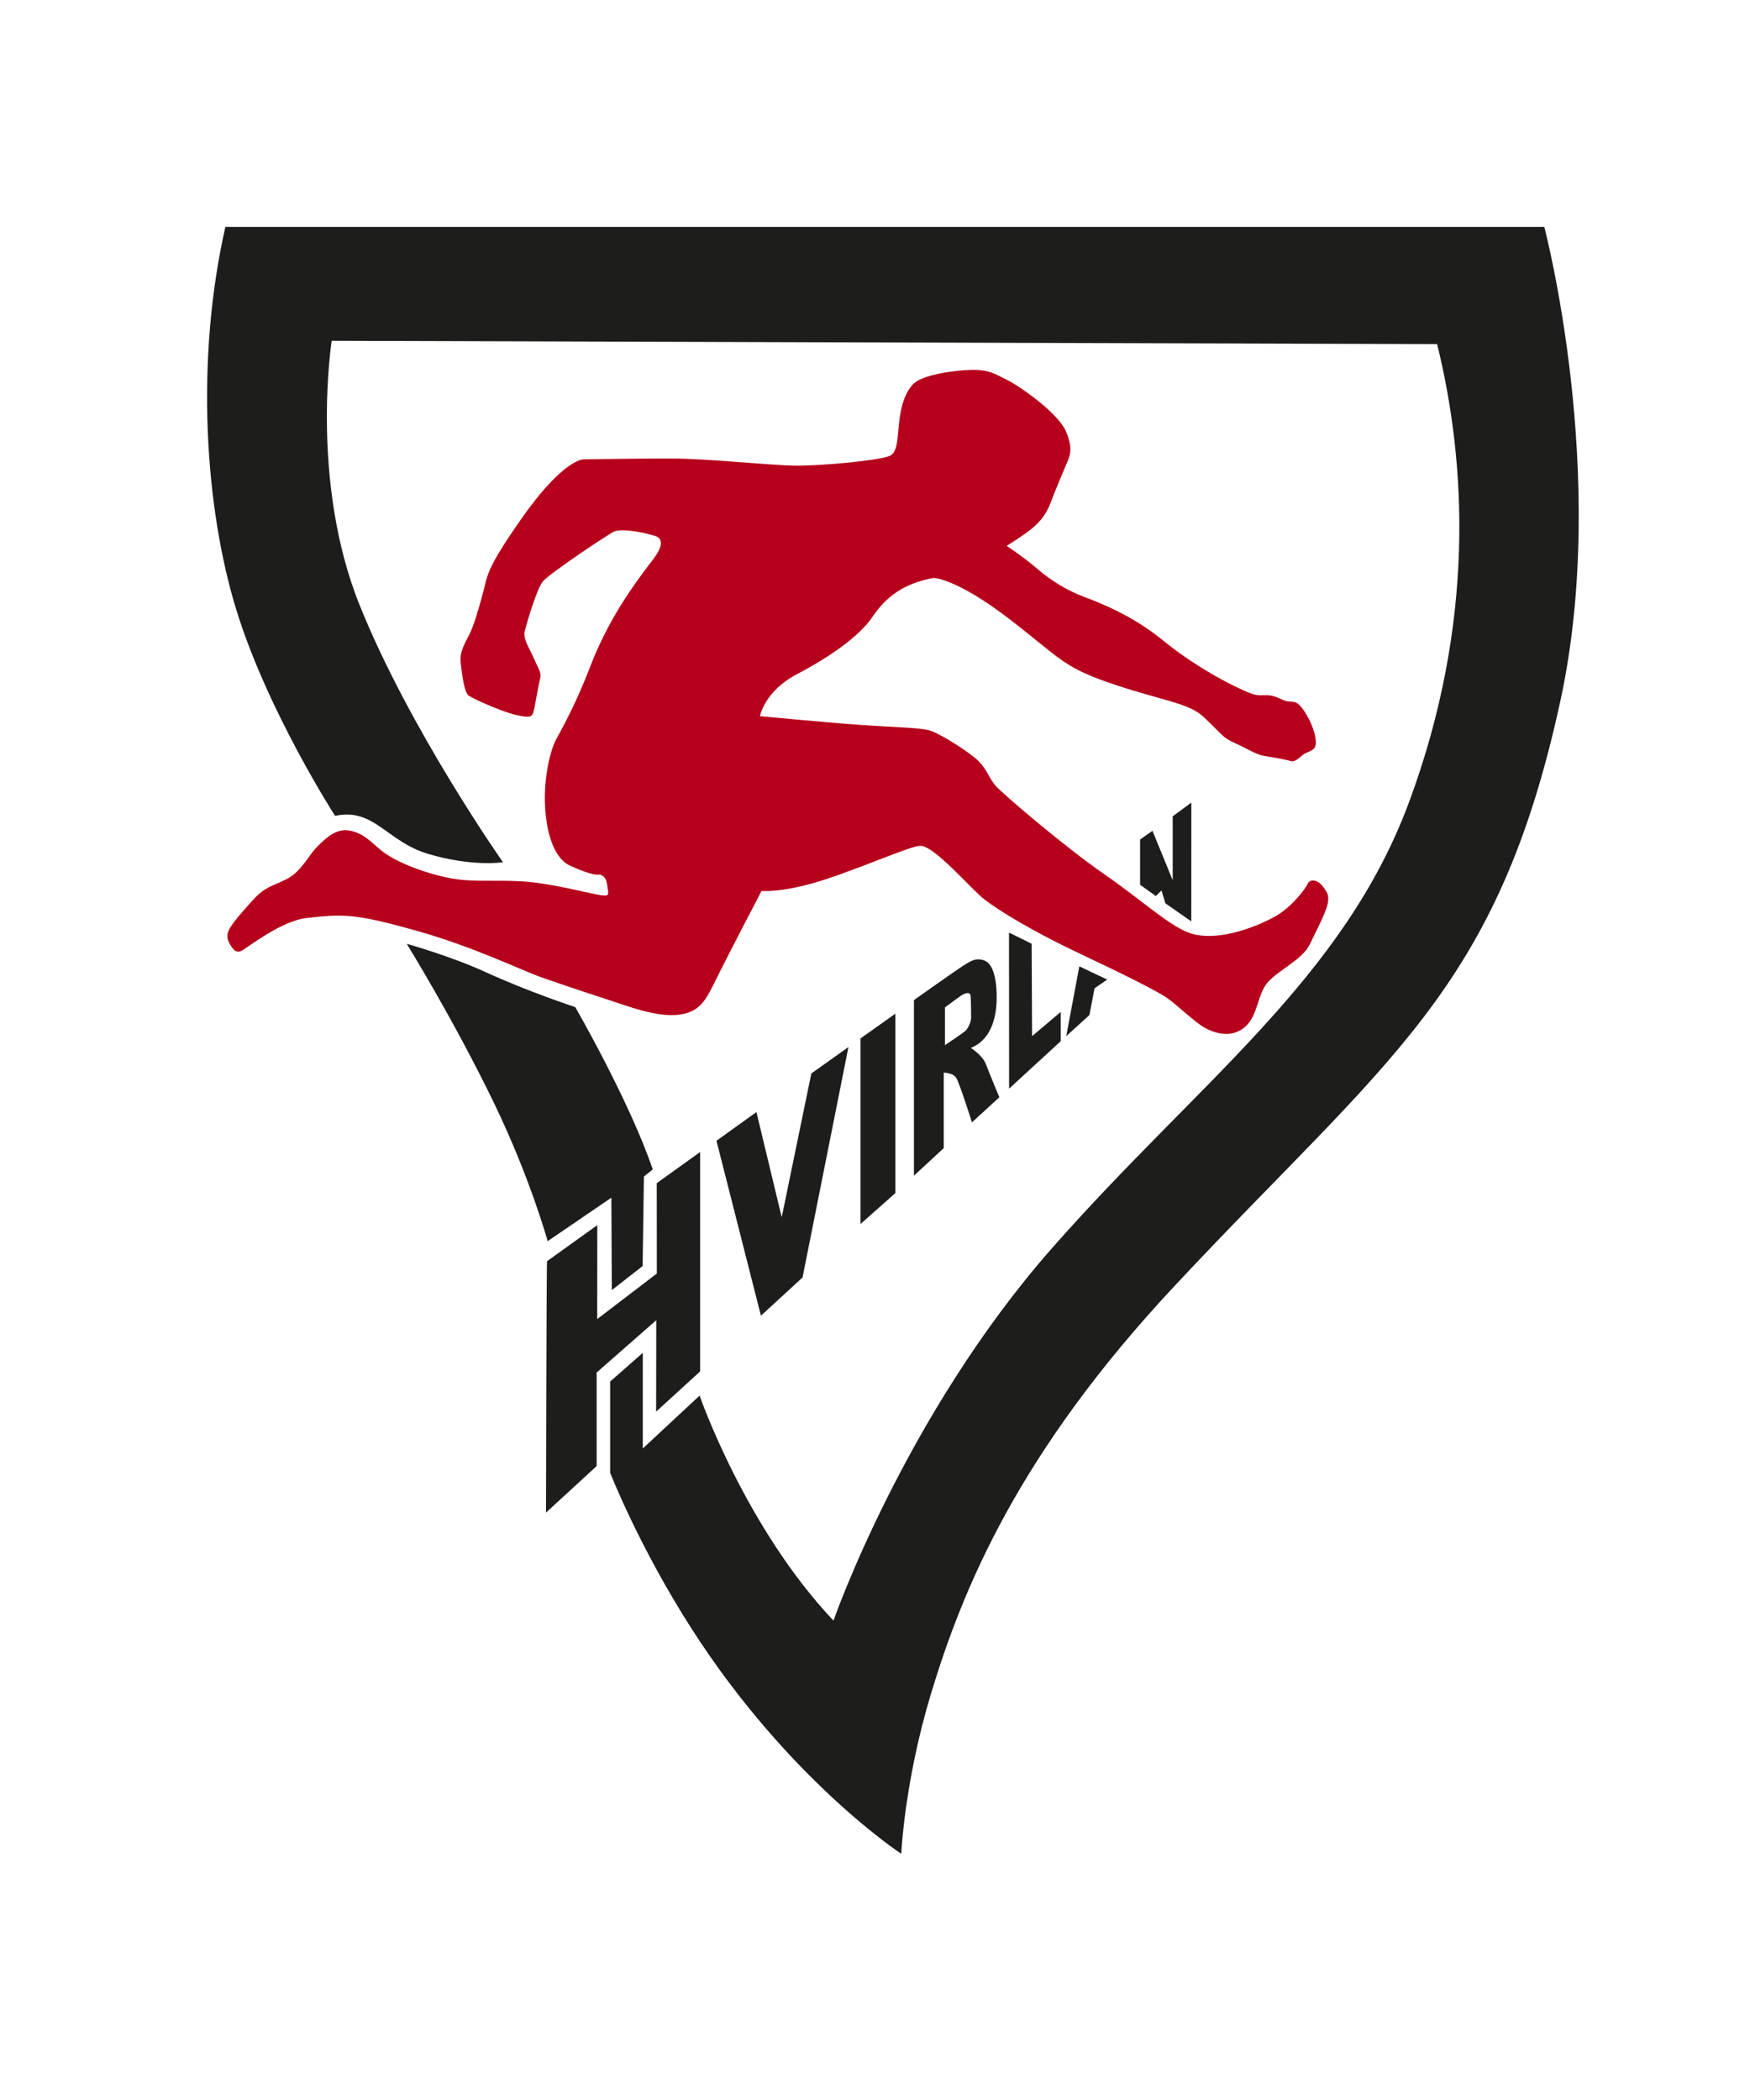 <svg id="Layer_2" data-name="Layer 2" version="1.1" width="100" height="120" xmlns="http://www.w3.org/2000/svg"><defs id="defs134"><style id="style132">.cls-1{fill:#1d1d1b;stroke-width:0}</style></defs><g id="Lag_2" data-name="Lag 2" transform="translate(11.833 12.964) scale(.146)"><g id="g156"><path class="cls-1" d="M133.07 404.83l19.65-14.12-.03 36.77 23.34-17.83-.03-35.37 16.98-12.19v85.87l-17.23 15.74.06-35.78-23.34 20.48v36.61l-19.82 18.22s.19-98.39.41-98.39z" id="path136"/><path class="cls-1" id="polygon138" d="M216.77 426.16l-17.4-68.47 15.64-11.23 9.9 41.17 11.59-56.28L251.03 321l-17.97 90.19z"/><path class="cls-1" id="polygon140" d="M255.74 317.64l13.65-9.69v70.21l-13.65 12.11z"/><path class="cls-1" id="polygon142" d="M313.9 337.29l20.22-18.58v-11.44l-11.22 9.46-.17-36.16-8.86-4.35z"/><path class="cls-1" id="polygon144" d="M347.34 298.02l-1.99 10.46-9.08 8.25 5.12-27.3 10.9 5.17z"/><path class="cls-1" id="polygon146" d="M373.54 259.71l-2.2 2.2-6.17-4.41v-17.72l4.84-3.41 7.93 19.37V230.7l7.29-5.37-.02 46.49-10.13-7.05z"/><path class="cls-1" d="M157.76 487.6v-35.67l12.77-11.23v37.43l22.24-20.7s17.83 51.52 52.4 88.07c0 0 27.85-80.15 85.32-145.54 57.47-65.39 114.27-105.36 140.04-175.05 25.76-69.69 22.46-132.11 10.9-179.01L48.78 44.58s-8.6 54.83 10.89 103.38c19.55 48.7 56.15 100.73 56.15 100.73s-12.11 1.87-29.39-3.3c-16.11-4.82-21.14-18.17-36.33-14.86 0 0-26.42-40.95-38.64-80.59C-.76 110.3-4.74 52.51 7.16 0h516.21s25.57 96.87 6.28 185.61c-24.77 113.94-67.31 139.33-151.27 229.21-60.77 65.06-82.57 117.91-95.12 159.52-10.35 34.31-11.56 62.42-11.56 62.42s-43.93-28.73-81.91-87.85c-20.76-32.31-32.04-61.32-32.04-61.32z" id="path148"/><path class="cls-1" d="M170.97 371.72l-.5 35.01-12.06 9.41-.17-36.17-24.94 17.01s-6.77-24.61-20.97-54c-15.74-32.58-34.18-62.37-34.18-62.37s17.01 4.73 30.72 11.01c17.06 7.82 35.23 13.76 35.23 13.76s21.25 36.77 30.33 63.52l-3.47 2.81z" id="path150"/><path d="M216.38 191.56s1.65-9.74 14.53-16.51c12.88-6.77 24.28-14.7 29.56-22.46 5.28-7.76 12.06-13.05 23.94-15.19 0 0 8.92.17 29.72 16.18 20.81 16.02 20.64 18.84 42.11 25.93 18 5.94 28.07 6.94 33.69 12.22 8.1 7.62 7.43 8.09 12.22 10.24 4.79 2.15 8.42 4.62 11.72 5.12 3.3.5 8.75 1.49 10.24 1.98 1.49.49 3.14-.99 4.62-2.31s4.62-1.49 5.12-3.8c.5-2.31-.66-7.1-3.47-11.89-2.81-4.79-4.13-5.28-6.77-5.28-2.64 0-4.79-2.48-8.92-2.48s-4 .58-12.39-3.47c-4.79-2.31-16.68-8.59-28.4-18.17-11.72-9.58-24.44-14.53-31.05-17.01-6.61-2.48-13.05-6.61-18-10.9-4.95-4.29-11.89-8.92-11.89-8.92s3.63-2.15 7.93-5.28c4.3-3.13 7.27-6.28 9.25-11.56 1.98-5.28 4.13-10.24 5.78-14.2 1.65-3.96 3.3-6.28.33-13.54-2.97-7.26-17.83-17.67-22.79-20.15-4.96-2.48-7.27-4.29-14.37-4.13-7.1.16-19.16 1.98-22.62 5.45-3.46 3.47-4.95 9.08-5.61 15.03-.66 5.95-.5 10.9-3.14 12.88-2.64 1.98-27.91 4.29-37.82 4.13-9.91-.17-34.02-2.81-48.72-2.81-14.7 0-31.71.33-33.69.33-1.98 0-10.07 2.64-24.61 23.45-14.53 20.81-12.88 21.8-15.36 30.55-1.36 4.79-2.97 10.73-4.79 14.37-1.82 3.64-3.96 6.94-3.47 11.23.49 4.29 1.32 11.56 3.14 12.88 1.82 1.32 13.05 6.28 18 7.43 4.95 1.15 6.61 1.32 7.27-.83.66-2.15 1.98-10.73 2.64-13.05.66-2.32-.17-3.14-2.31-7.93-2.14-4.79-4.46-7.93-3.63-11.06.83-3.13 4.62-16.35 7.1-19.32 2.48-2.97 25.6-18.5 27.91-19.49 2.31-.99 8.72-.36 15.69 1.65 6.28 1.82-.78 9.55-2.64 12.06-4.79 6.44-15.23 20.21-22.46 39.14-5.61 14.7-11.39 24.94-13.38 28.57-1.99 3.63-4.95 14.37-4.29 26.42.66 12.05 4.29 20.48 9.74 22.95 5.45 2.47 9.91 3.96 11.56 3.47 0 0 2.48.17 2.97 3.96.49 3.79 1.32 4.62-2.48 4.13-3.8-.49-19.38-4.73-30.61-5.39-11.23-.66-18.88.36-27.41-1.1-9.65-1.65-22.38-6.35-28.18-11.23-4.02-3.38-6.77-6.55-12.06-7.54-5.29-.99-9.25 2.81-12.72 6.28-3.47 3.47-6.11 9.58-11.72 12.55-5.61 2.97-8.42 2.81-13.38 8.26-4.96 5.45-7.6 8.59-9.08 11.06-1.48 2.47-1.16 4.29 0 6.28 1.16 1.99 2.31 3.63 4.46 2.64 2.15-.99 15.32-11.71 25.6-12.88 14.53-1.65 19.16-1.65 42.28 4.79 23.12 6.44 41.52 15.64 50.2 18.66 8.68 3.02 20.09 6.83 26.09 8.75s18.66 6.94 27.41 5.61 10.4-6.11 15.69-16.68c5.29-10.57 16.35-31.71 16.35-31.71s8.59.83 24.77-4.46 33.82-13.32 37.49-13.21c5.61.17 19.65 16.84 24.94 20.97 5.29 4.13 18.66 12.39 36.83 20.97 18.17 8.58 31.38 15.19 35.01 17.83 3.63 2.64 10.4 9.08 14.04 11.23 3.64 2.15 10.57 4.62 16.02 0 5.45-4.62 4.79-13.05 9.25-17.83 4.46-4.78 13.38-8.75 16.18-14.53 2.8-5.78 6.11-12.06 6.94-15.52.83-3.46.17-4.62-1.82-7.27-1.99-2.65-4.97-2.91-5.78-1.16-.99 2.15-6.28 9.25-12.72 12.88-6.44 3.63-21.3 9.91-32.37 6.94-8.26-2.22-18.94-12.54-35.17-23.78-15.03-10.4-39.63-31.38-42.11-34.35-2.48-2.97-3.3-6.28-6.61-9.58-3.31-3.3-15.36-11.06-19.49-12.06-4.13-1-13.06-1.13-25.6-1.98-15.26-1.03-41.46-3.67-40.46-3.47z" id="path152" fill="#b6001c" fill-opacity="1" stroke-width="0"/><path class="cls-1" d="M304.84 327.74c-1.32-3.52-5.94-6.39-5.94-6.39 7.27-2.86 9.91-10.57 10.13-18.72.17-6.38-.88-13.87-4.62-15.41-3.6-1.48-5.94.44-8.15 1.76s-19.6 13.65-19.6 13.65v68.72l11.67-10.79v-29.53s3.52 0 4.84 1.98c1.32 1.98 6.19 17.48 6.19 17.48l10.73-9.83s-3.94-9.41-5.26-12.94zm-16.05-7.46V305.5s5.08-3.77 6.19-4.54c1.32-.91 3.55-1.82 3.8-.17.25 1.65.25 7.43.25 8.83 0 1.4-1.07 4.05-2.31 5.12-1.24 1.07-7.93 5.53-7.93 5.53z" id="path154"/></g></g></svg>